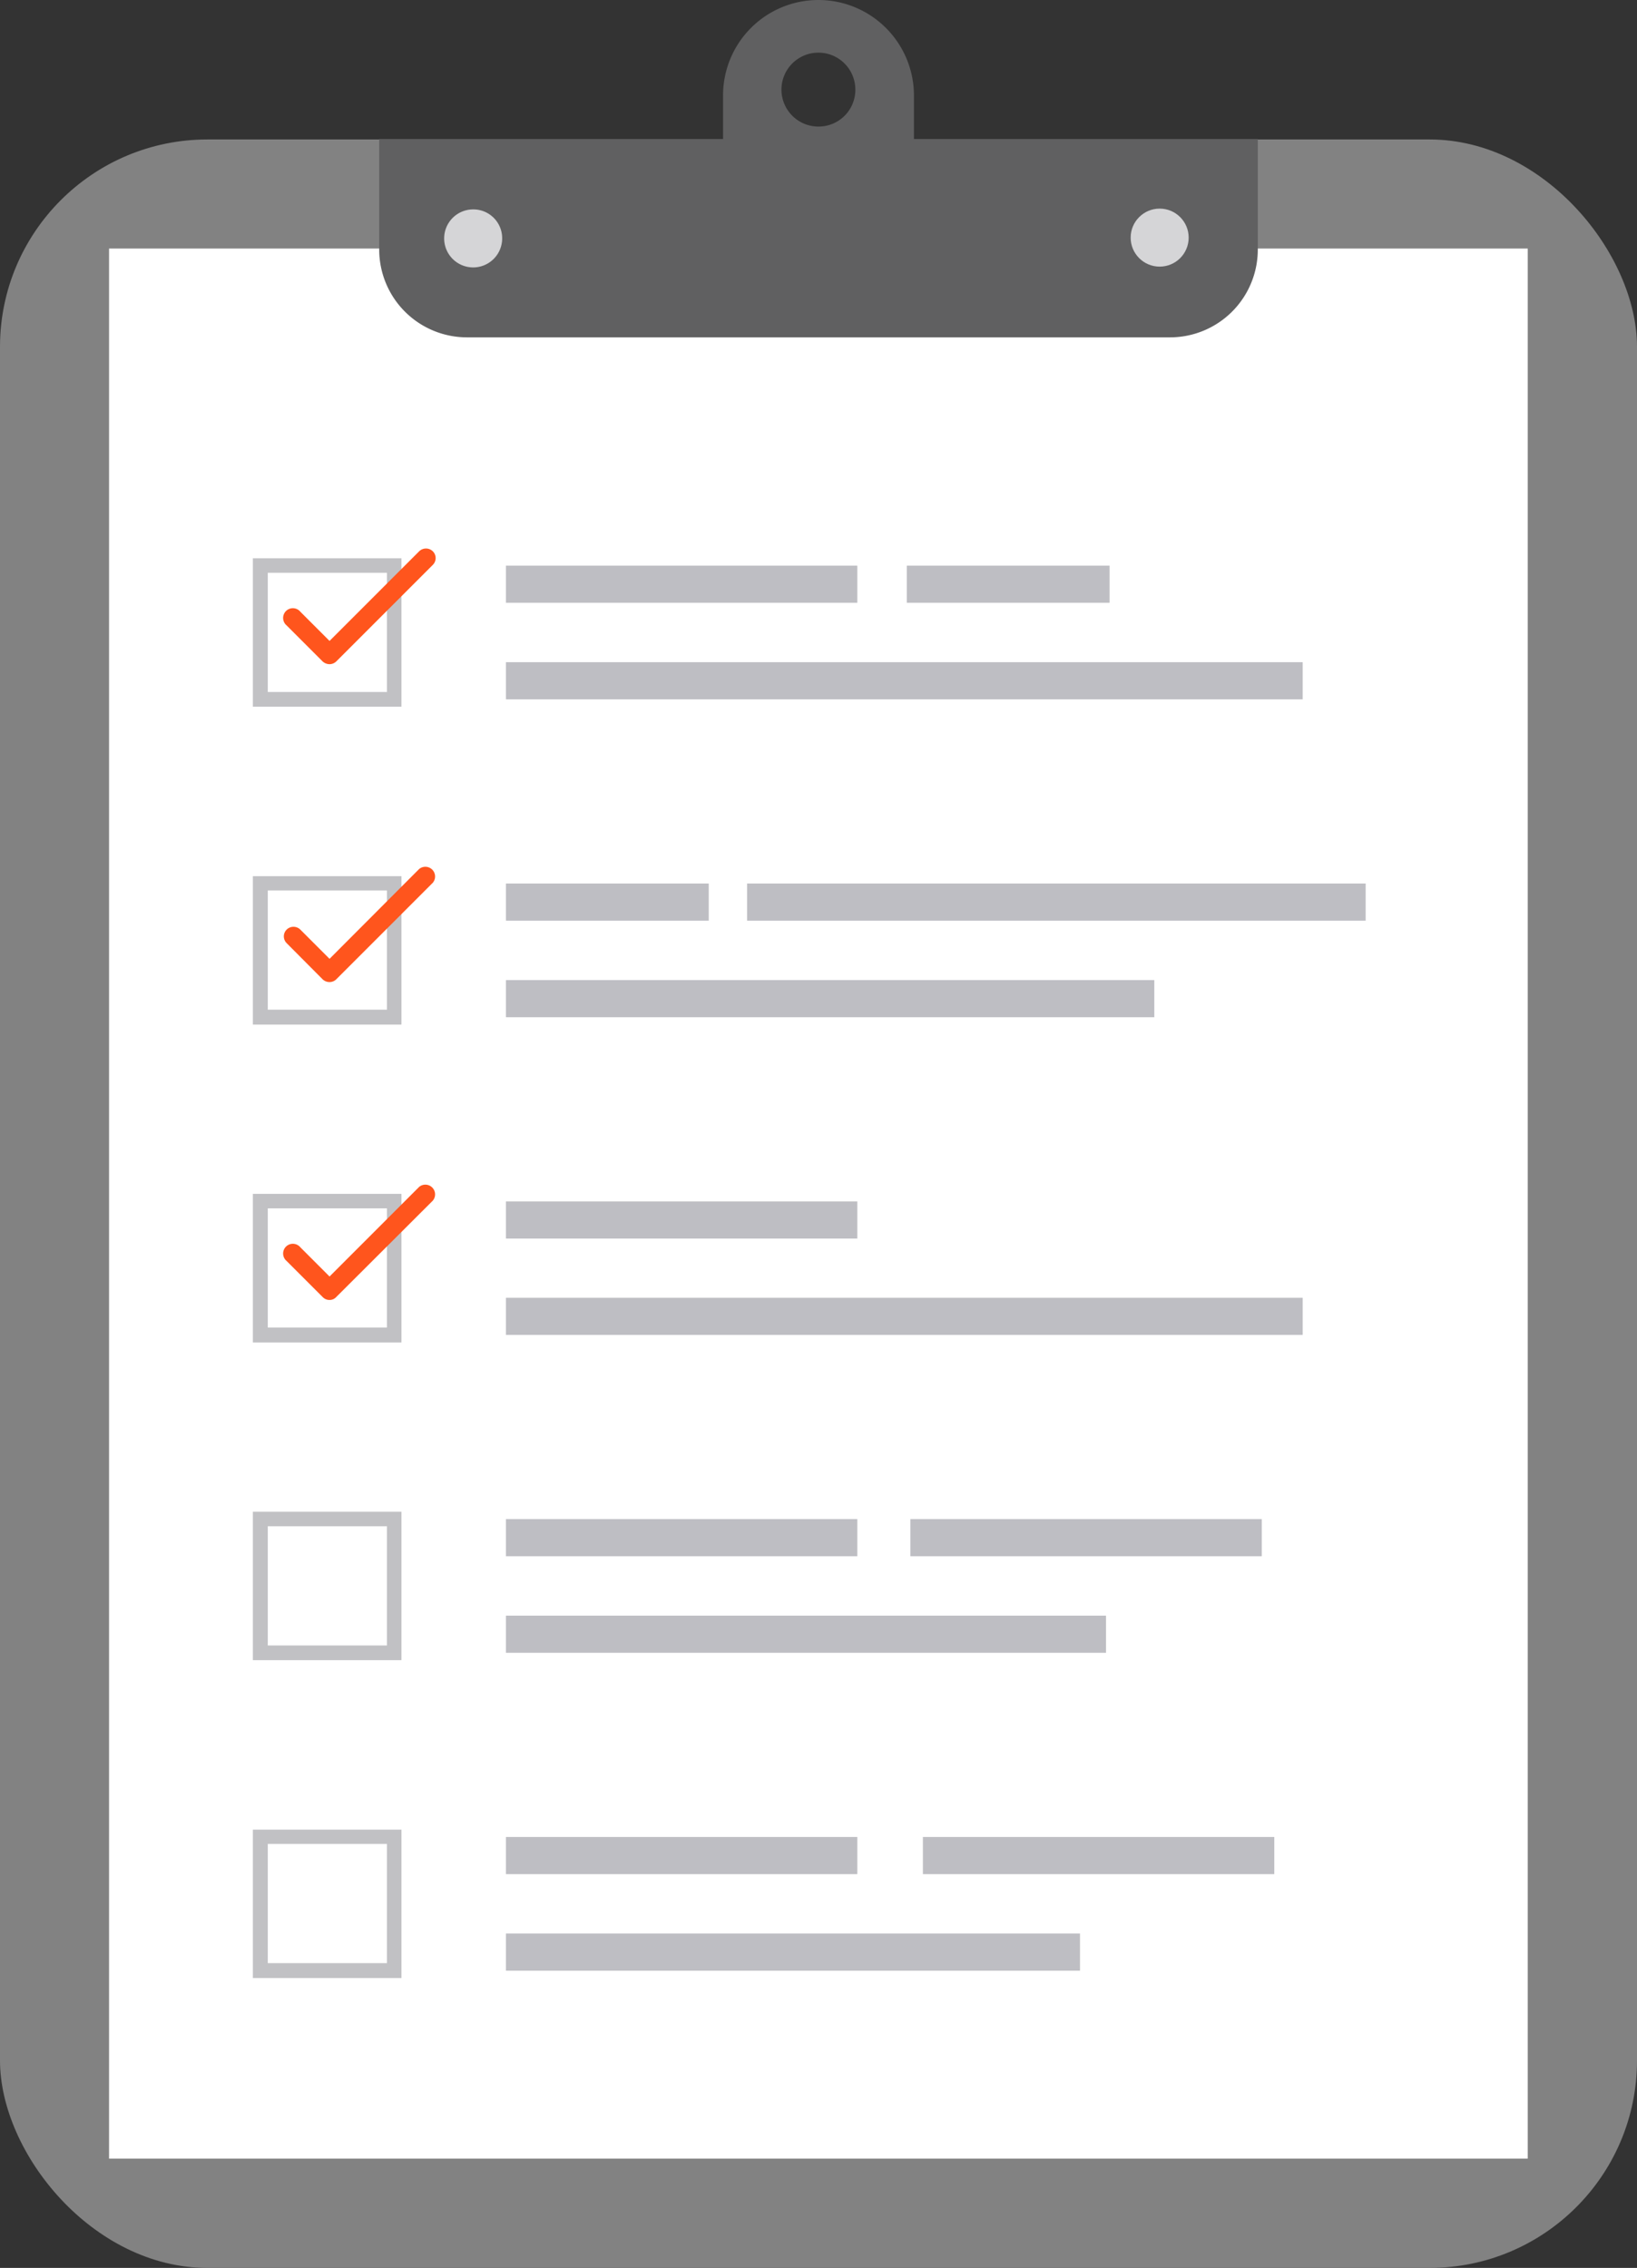 <svg xmlns="http://www.w3.org/2000/svg" viewBox="0 0 82.41 114.15"><rect x="0" y="0" width="82.41" height="114.15" fill="#333333" stroke="none"/><defs><style>.cls-1{fill:#828282;}.cls-2{fill:#fff;}.cls-3{fill:#bebec3;}.cls-4{fill:#c1c1c4;}.cls-5{fill:#606061;}.cls-6{fill:#d5d5d7;}.cls-7{fill:#ff551d;}</style></defs><g id="レイヤー_2" data-name="レイヤー 2"><g id="レイヤー_1-2" data-name="レイヤー 1"><rect class="cls-1" y="7.02" width="82.41" height="107.13" rx="10.44"/><rect class="cls-2" x="5.49" y="12.51" width="71.42" height="96.14"/><rect class="cls-3" x="25.47" y="28.47" width="17.69" height="1.87"/><rect class="cls-3" x="45.65" y="28.47" width="10.21" height="1.87"/><rect class="cls-3" x="25.47" y="33.33" width="40.11" height="1.87"/><rect class="cls-3" x="25.47" y="44.47" width="10.21" height="1.87"/><rect class="cls-3" x="37.61" y="44.47" width="31.14" height="1.87"/><rect class="cls-3" x="25.47" y="49.33" width="32.64" height="1.87"/><rect class="cls-3" x="25.47" y="60.47" width="17.69" height="1.87"/><rect class="cls-3" x="25.47" y="65.32" width="40.11" height="1.87"/><rect class="cls-3" x="25.47" y="76.46" width="17.69" height="1.87"/><rect class="cls-3" x="45.83" y="76.46" width="17.69" height="1.87"/><rect class="cls-3" x="25.47" y="81.32" width="30.21" height="1.87"/><path class="cls-4" d="M20.21,83.56H12.73V76.09h7.48Zm-6.73-.74h6v-6h-6Z"/><rect class="cls-3" x="25.47" y="92.46" width="17.69" height="1.87"/><rect class="cls-3" x="46.46" y="92.46" width="17.69" height="1.87"/><rect class="cls-3" x="25.47" y="97.32" width="28.9" height="1.87"/><path class="cls-4" d="M20.21,99.56H12.73V92.09h7.48Zm-6.73-.75h6v-6h-6Z"/><path class="cls-5" d="M19.09,7H63.32a0,0,0,0,1,0,0v5.56a4.42,4.42,0,0,1-4.42,4.42H23.51a4.42,4.42,0,0,1-4.42-4.42V7A0,0,0,0,1,19.09,7Z"/><path class="cls-5" d="M41.2,0a4.8,4.8,0,0,0-4.8,4.81v6.75a4.81,4.81,0,1,0,9.61,0V4.81A4.81,4.81,0,0,0,41.2,0Zm0,6.37a1.86,1.86,0,1,1,1.86-1.85A1.85,1.85,0,0,1,41.2,6.37Z"/><path class="cls-6" d="M25.28,12a1.46,1.46,0,1,1-1.46-1.46A1.45,1.45,0,0,1,25.28,12Z"/><circle class="cls-6" cx="58.38" cy="11.96" r="1.46"/><path class="cls-4" d="M20.21,35.57H12.73V28.1h7.48Zm-6.73-.74h6v-6h-6Z"/><path class="cls-7" d="M16.59,33.43a.52.52,0,0,1-.35-.14l-1.81-1.81a.49.49,0,1,1,.69-.69l1.47,1.47,4.51-4.51a.49.49,0,0,1,.69,0,.48.48,0,0,1,0,.68l-4.86,4.86A.49.49,0,0,1,16.59,33.43Z"/><path class="cls-4" d="M20.21,51.57H12.73V44.1h7.48Zm-6.73-.75h6v-6h-6Z"/><path class="cls-7" d="M16.59,49.43h0a.5.5,0,0,1-.35-.14l-1.81-1.82a.48.48,0,0,1,0-.68.49.49,0,0,1,.69,0l1.47,1.47,4.51-4.52a.49.49,0,0,1,.69.69l-4.86,4.86A.48.48,0,0,1,16.59,49.43Z"/><path class="cls-4" d="M20.21,67.57H12.73V60.09h7.48Zm-6.73-.75h6v-6h-6Z"/><path class="cls-7" d="M16.59,65.43h0a.47.47,0,0,1-.35-.15l-1.81-1.81a.49.49,0,1,1,.69-.69l1.47,1.47,4.51-4.51a.49.49,0,0,1,.69.69l-4.86,4.85A.45.45,0,0,1,16.59,65.43Z"/></g></g></svg>